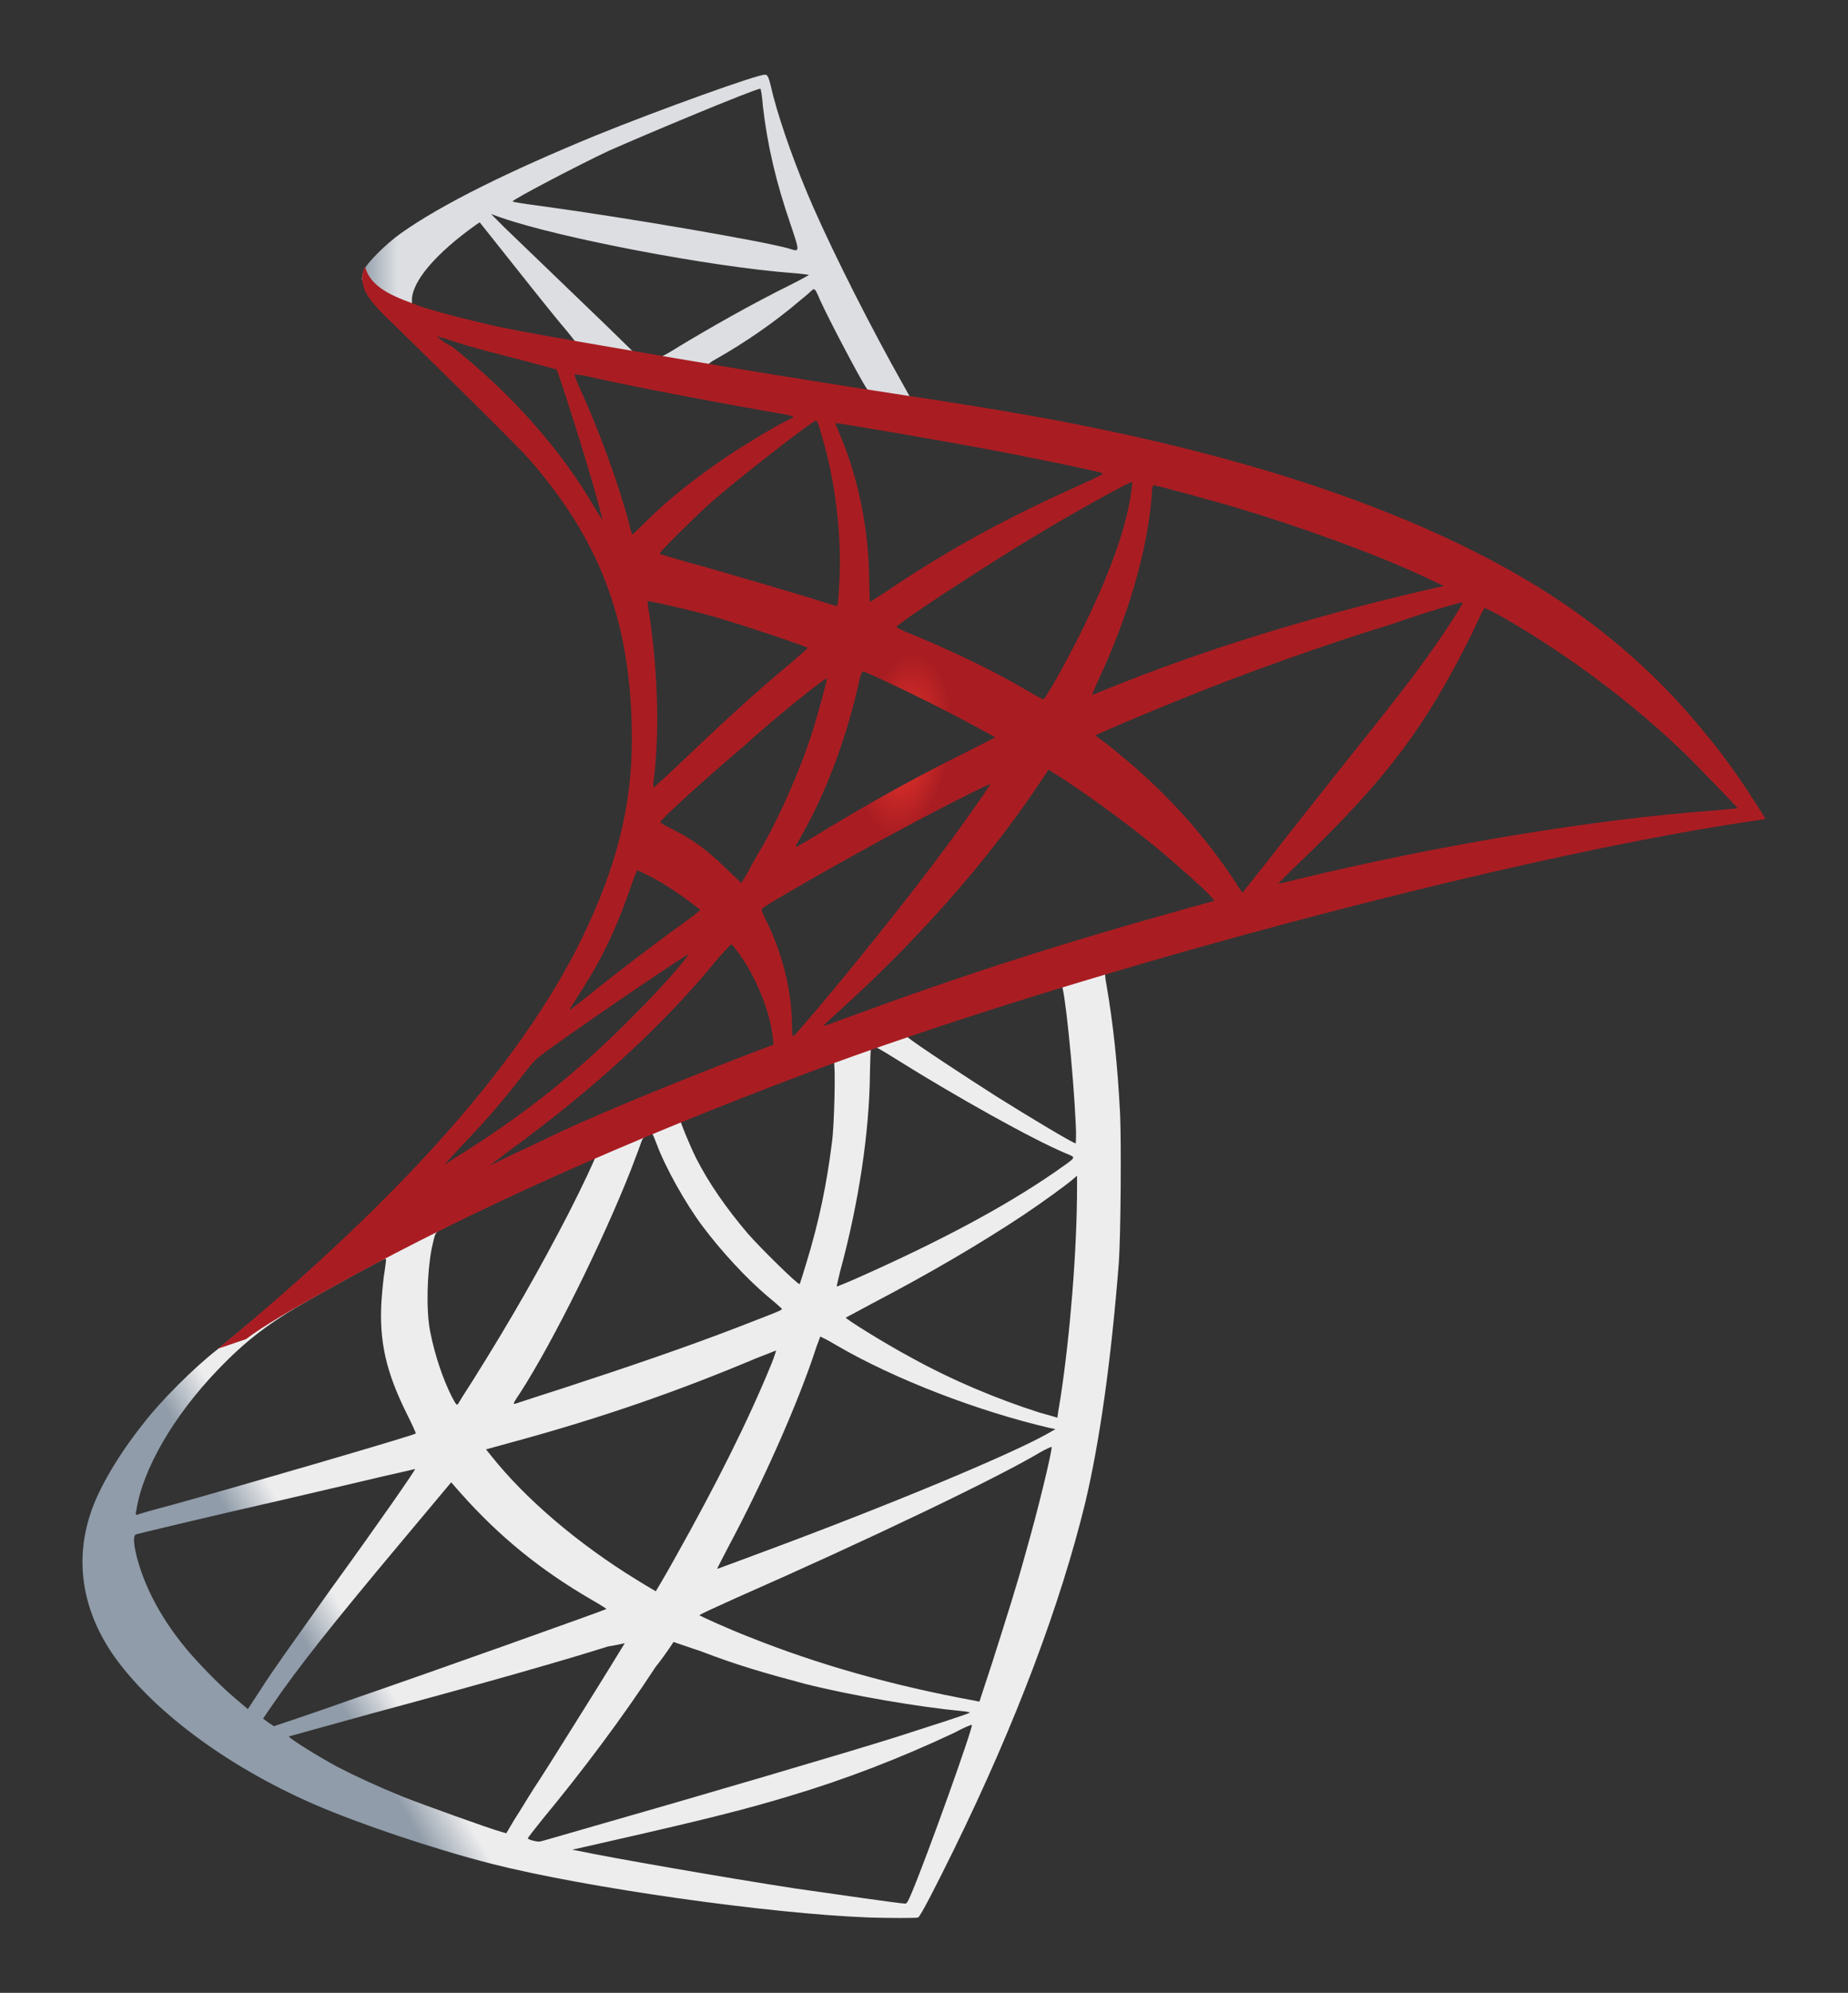 <?xml version="1.0" encoding="UTF-8"?> <!-- Generator: Adobe Illustrator 26.0.2, SVG Export Plug-In . SVG Version: 6.00 Build 0) --> <svg xmlns="http://www.w3.org/2000/svg" xmlns:xlink="http://www.w3.org/1999/xlink" version="1.1" id="Warstwa_1" x="0px" y="0px" viewBox="0 0 166 179" style="enable-background:new 0 0 166 179;" xml:space="preserve"><rect x="0" y="0" width="166" height="179" fill="#333333" stroke="none"/> <style type="text/css"> .st0{fill:url(#SVGID_1_);} .st1{fill:url(#SVGID_00000136369775466665620180000008966381963385049492_);} .st2{fill:url(#SVGID_00000063625988288239954530000002585454426638898108_);} </style> <g transform="matrix(.569 0 0 .569 199.451 -82.735)"> <linearGradient id="SVGID_1_" gradientUnits="userSpaceOnUse" x1="-23512.961" y1="13665.958" x2="-23342.152" y2="13766.887" gradientTransform="matrix(3.995211e-02 0 0 -3.995211e-02 645.607 965.399)"> <stop offset="0" style="stop-color:#909CA9"></stop> <stop offset="1" style="stop-color:#EDEDEE"></stop> </linearGradient> <path class="st0" d="M-169.7,293l-58.3,19l-50.7,22.4l-14.2,3.7c-3.6,3.4-7.4,6.9-11.5,10.4c-4.5,3.9-8.7,7.4-11.9,10 c-3.6,2.8-8.9,8.1-11.5,11.5c-4,5-7.2,10.4-8.5,14.5c-2.4,7.4-1.2,14.9,3.4,21.8c6,8.8,17.9,17.8,31.9,23.9c7.1,3.1,19,7.1,28,9.4 c14.9,3.8,43.8,7.9,59.7,8.5c3.2,0.1,7.5,0.1,7.7,0c0.4-0.2,2.8-4.9,5.7-10.8c9.8-20,16.8-38.7,20.7-54.7 c2.3-9.7,4.1-22.6,5.3-37.9c0.3-4.3,0.4-18.6,0.2-23.4c-0.4-7.9-1.1-14.4-2.2-20.7c-0.2-0.9-0.2-1.8-0.1-1.8 c0.2-0.1,0.7-0.3,7.9-2.4L-169.7,293L-169.7,293L-169.7,293L-169.7,293z M-183,300.8c0.5,0,1.9,13.5,2.3,22.1c0.1,1.8,0,3,0,3 c-0.4,0-7.4-4.2-12.5-7.4c-4.4-2.8-12.8-8.3-14.1-9.4c-0.4-0.3-0.4-0.4,3.2-1.6C-198.1,305.5-183.5,300.8-183,300.8z M-212.7,310.6 c0.4,0,1.4,0.6,3.8,2.1c9.1,5.7,21.4,12.6,26.7,14.8c1.6,0.7,1.8,0.4-1.9,3c-8,5.5-18,10.8-30.3,16.3c-2.2,1-4,1.7-4,1.7 c-0.1,0,0.2-1.1,0.5-2.4c3-11,4.6-22.1,4.7-31C-213.1,310.7-213.1,310.7-212.7,310.6C-212.8,310.6-212.8,310.6-212.7,310.6 L-212.7,310.6z M-218.9,313c0.3,0.3,0.1,10.1-0.3,12.8c-0.8,6.4-2,12.4-4.1,19.2c-0.5,1.6-0.9,3-1,3.1c-0.2,0.2-6.2-5.7-8.2-8 c-3.4-4-6.1-7.9-8.1-11.8c-1-2-2.6-5.9-2.5-6C-242.2,321.8-219,312.8-218.9,313L-218.9,313z M-247.7,324.3h0.1 c0.1,0.1,0.4,0.8,0.7,1.6c1.4,3.8,4.6,9.5,7.3,13.1c3,4,6.9,8.2,10.2,11c1.1,0.9,2,1.7,2.2,1.9c0.3,0.3,0.4,0.2-6.8,3 c-8.3,3.2-17.4,6.3-27.8,9.7c-2.5,0.8-5,1.6-7.4,2.4c-0.4,0.1-0.3-0.1,0.9-1.9c5.2-8.1,13-23.9,17.4-35.1c0.7-1.9,1.5-3.9,1.6-4.3 c0.2-0.6,0.4-0.8,1-1.1C-248.1,324.4-247.8,324.3-247.7,324.3L-247.7,324.3z M-256.5,327.9c0.1,0.1-2.1,4.8-4.3,9.1 c-4.3,8.3-8.9,16.5-15.2,26.5c-1.1,1.7-2.1,3.3-2.2,3.5c-0.2,0.3-0.3,0.2-1-1.1c-1.5-3-2.7-6.7-3.4-10.2c-0.7-3.4-0.5-9.4,0.2-13.1 c0.6-2.7,0.5-2.7,1.9-3.3C-274.9,336.3-256.7,327.8-256.5,327.9L-256.5,327.9z M-180.5,331v1.9c0,9.8-1.1,23.3-2.6,33.1 c-0.3,1.7-0.5,3.1-0.5,3.2c0,0-1.3-0.4-2.8-0.8c-6.6-2.1-13.8-5.1-20.3-8.7c-4.3-2.3-10.5-6.2-10.3-6.3c0,0,1.9-1,4.1-2.2 c8.6-4.5,16.9-9.3,24.1-14.1c2.7-1.8,6.7-4.7,7.6-5.5L-180.5,331L-180.5,331z M-289.7,344.1c0.2,0,0.1,0.4-0.1,1.9 c-0.2,1.1-0.4,3.3-0.5,4.7c-0.4,6.4,0.7,11.2,3.9,17.7c0.9,1.8,1.6,3.3,1.5,3.3c-0.3,0.3-29.5,8.8-38.6,11.3 c-2.7,0.7-5.1,1.4-5.3,1.5c-0.3,0.1-0.4,0-0.2-0.7c1-6.5,5.9-14.9,12.8-22.1c4.6-4.8,8.2-7.5,14.5-11.1 C-297.3,348.1-290.4,344.3-289.7,344.1C-289.8,344.1-289.8,344.1-289.7,344.1L-289.7,344.1z M-221,356.4c0,0,1.1,0.5,2.4,1.3 c9.4,5.5,22.6,10.5,33.7,13.1l1,0.2l-1.4,0.8c-5.9,3.3-25.1,11.3-44.8,18.6c-2.9,1.1-5.7,2.1-6.2,2.3c-0.5,0.2-1,0.4-1,0.3 c0,0,0.8-1.6,1.8-3.5c5.5-10.3,11.1-22.9,13.9-31.6C-221.3,357.2-221.1,356.4-221,356.4L-221,356.4z M-228,358.6c0,0-0.3,1-0.7,2 c-3.8,9.3-8.9,19.4-15.3,30.8c-1.6,2.9-3,5.2-3,5.2s-1.4-0.8-3-1.8c-9.3-5.7-17.6-12.8-23-19.6l-0.8-1l4-1.1 c14.4-3.9,26.6-8.2,38.7-13.3C-229.5,359.2-228.1,358.6-228,358.6z M-184.5,373.8C-184.5,373.8-184.4,373.9-184.5,373.8 c0,1-2.2,10.1-4.1,16.7c-1.5,5.5-2.9,9.8-5.3,17.4c-1.1,3.3-2,6.1-2,6.1s-0.3,0-0.6-0.1c-13.1-2.4-24.8-5.7-35.8-10.1 c-3.1-1.2-7.5-3.2-7.8-3.4c-0.1-0.1,2.6-1.3,5.9-2.8c20-8.8,40.8-18.7,48-23C-185.3,374.1-184.6,373.8-184.5,373.8L-184.5,373.8z M-285,377.3c0.1,0.1-5.5,8.2-13.4,19.1c-2.7,3.8-5.9,8.3-7.1,10s-3,4.3-4,5.9l-1.9,2.9l-2-1.7c-2.3-1.9-6.4-6.1-8.2-8.4 c-3.8-4.7-6.3-9.7-7.4-14.2c-0.5-2.1-0.5-3.2,0-3.3c0.7-0.2,12.4-3,23.4-5.5c6.1-1.4,13.2-3.1,15.8-3.7 C-287.1,377.8-285,377.3-285,377.3L-285,377.3z M-279.3,379.4l1.4,1.6c6.3,7.1,12.8,12.3,20.7,16.9c1.4,0.8,2.5,1.5,2.4,1.5 c-0.3,0.2-27.2,9.8-39.7,14.1c-7,2.5-12.8,4.4-12.8,4.4s-0.4-0.3-0.9-0.6l-0.8-0.6l1.3-1.9c4.1-6,9.3-12.6,20.7-26.2L-279.3,379.4 L-279.3,379.4z M-244.2,404.6c0,0,2,0.7,4.4,1.5c5.7,2.2,10.3,3.5,16.3,5.1c7.5,1.9,18.3,3.7,24.7,4.3c1,0.1,1.5,0.2,1.3,0.3 c-0.3,0.2-6.8,2.3-11.5,3.8c-7.6,2.4-30.7,9.2-49.6,14.6c-3.5,1-6.5,1.9-6.7,1.9c-0.4,0.1-1.9-0.3-1.9-0.5c0-0.1,1.1-1.5,2.3-3 c6.3-7.6,12.6-16,17.9-24.1C-245.4,406.5-244.2,404.6-244.2,404.6L-244.2,404.6z M-251.9,404.8c0,0-3.1,5.1-8.5,13.7 c-2.3,3.7-4.9,7.8-5.9,9.3c-0.9,1.4-2.2,3.6-3,4.8l-1.3,2.2l-0.7-0.2c-1.6-0.4-12.7-4.4-15.7-5.6c-3.7-1.5-7.4-3.2-10.3-4.7 c-3.5-1.9-7.9-4.7-7.6-4.8c0.1,0,6.1-1.7,13.4-3.7c19.3-5.2,30-8.3,37-10.5C-253.1,405.1-252,404.8-251.9,404.8L-251.9,404.8z M-197.1,417.7L-197.1,417.7c0.2,0.4-6.9,20.3-9.5,26.5c-0.6,1.4-0.8,1.8-1.1,1.7c-0.7,0-11.1-1.5-17.4-2.4 c-11-1.7-29.4-4.9-34-5.9l-1.1-0.2l6.6-1.5c14.1-3.2,20.9-4.9,27.8-7c8.7-2.6,17.3-5.9,26-10C-198.5,418.2-197.4,417.7-197.1,417.7 L-197.1,417.7z"></path> <linearGradient id="SVGID_00000042008716989418349150000016508556330939608243_" gradientUnits="userSpaceOnUse" x1="-23500.514" y1="19539.648" x2="-23363.076" y2="19539.648" gradientTransform="matrix(3.995211e-02 0 0 -3.995211e-02 645.607 965.399)"> <stop offset="0" style="stop-color:#939FAB"></stop> <stop offset="1" style="stop-color:#DCDEE1"></stop> </linearGradient> <path style="fill:url(#SVGID_00000042008716989418349150000016508556330939608243_);" d="M-229.8,157.2c-1-0.1-16.6,5.5-26.7,9.6 c-13.6,5.6-24.2,10.8-30.7,15.4c-2.4,1.7-5.5,4.8-5.9,5.9c-0.2,0.4-0.3,1-0.3,1.5l5.9,5.6l14.1,4.5l33.4,6l38.2,6.6l0.4-3.3 c-0.1,0-0.2,0-0.4,0l-5-0.8l-1-1.8c-5.2-9.2-10.9-20.5-14.3-28.2c-2.6-5.9-5.1-12.8-6.4-17.8C-229.2,157.4-229.3,157.2-229.8,157.2 L-229.8,157.2L-229.8,157.2L-229.8,157.2z M-230.5,159.4L-230.5,159.4c0.1,0,0.3,1.3,0.4,2.7c0.7,6.2,2.1,12.1,4.3,18.5 c1.6,4.8,1.6,4.6-0.3,4c-4.5-1.2-24.6-4.7-39.2-6.7c-2.3-0.3-4.3-0.6-4.3-0.7c-0.2-0.2,10.5-5.8,15.2-8 C-248.3,166.5-231.8,159.6-230.5,159.4z M-273,179.2l1.7,0.6c9.3,3.2,32.8,7.7,45.8,8.7c1.5,0.1,2.7,0.3,2.7,0.3s-1.2,0.7-2.8,1.5 c-6.3,3.1-13.1,7-17.9,9.9c-1.4,0.9-2.7,1.6-2.9,1.6s-1.1-0.2-2.1-0.3l-1.8-0.3l-4.4-4.3c-7.8-7.5-13.8-13.3-16.2-15.6L-273,179.2z M-274.8,180.5l6.2,7.8c3.4,4.3,6.8,8.5,7.6,9.4c0.7,0.9,1.4,1.7,1.3,1.7c-0.2,0.1-9-1.6-13.7-2.6c-4.8-1.1-6.8-1.6-9.7-2.6 l-2.4-0.8v-0.6c0-3,3.8-7.4,10.1-11.9L-274.8,180.5L-274.8,180.5z M-222,191.1c0.2,0,0.4,0.4,0.9,1.6c1.5,3.3,6.2,12.2,7.3,13.9 c0.4,0.6,1,0.6-5.2-0.4c-14.9-2.4-19.7-3.2-19.7-3.3c0,0,0.4-0.4,1-0.7c4.6-2.6,9.3-5.8,13.4-9.3c1-0.8,1.9-1.6,2.1-1.8 C-222.1,191.1-222,191-222,191.1L-222,191.1z"></path> <radialGradient id="SVGID_00000055692086165279894160000000267985631403232937_" cx="-24697.506" cy="25593.705" r="182.475" gradientTransform="matrix(-3.836568e-02 -5.762946e-03 -1.165540e-02 7.675810e-02 -856.941 -1843.85)" gradientUnits="userSpaceOnUse"> <stop offset="0" style="stop-color:#EE352C"></stop> <stop offset="1" style="stop-color:#A91D22"></stop> </radialGradient> <path style="fill:url(#SVGID_00000055692086165279894160000000267985631403232937_);" d="M-292.9,187.5c0,0-1,1.5,0,3.8 c0.6,1.4,2.2,3.1,4.1,4.9c0,0,19.6,19.1,22,21.9c10.8,12.5,15.6,24.8,16,41.9c0.3,10.9-1.8,20.5-7,31.7 c-9.2,20-28.5,42.1-58.3,66.6l4.4-1.5c2.8-2.1,6.7-4.4,15.6-9.3c20.8-11.4,44.1-21.8,72.7-32.6c41.2-15.5,109-33.7,147.6-39.6 l4-0.6l-0.6-1c-3.5-5.5-5.9-8.9-8.9-12.5c-8.5-10.5-18.7-19-31.3-26c-17.3-9.6-39.6-17.2-67.9-22.8c-5.3-1.1-17.1-3.1-26.6-4.5 c-20.2-3.1-33.2-5.3-47.6-7.8c-5.2-0.9-12.9-2.2-18-3.3c-2.6-0.6-7.7-1.8-11.7-3.1C-287.3,192.5-291.9,191.3-292.9,187.5 L-292.9,187.5z M-281.5,198.5c0,0,0.7,0.2,1.7,0.5c1.7,0.6,3.8,1.2,6.4,1.9c1.9,0.5,3.9,1,5.8,1.5c2.6,0.7,4.8,1.3,4.9,1.3 c0.3,0.3,4.8,14.5,6.3,20c0.6,2.1,1,3.8,1,3.8s-0.5-0.7-1.1-1.7c-5.2-9.1-13.3-18.3-22.7-25.7 C-280.6,199.4-281.5,198.6-281.5,198.5L-281.5,198.5z M-259.8,204.5c0.2,0,1.2,0.1,2.4,0.4c7.5,1.7,20.9,4.2,29.5,5.7 c1.5,0.2,2.6,0.5,2.6,0.6s-0.5,0.4-1.2,0.7c-1.5,0.7-7.3,4.2-9.3,5.6c-4.9,3.3-9.3,6.8-12.5,10c-1.3,1.3-2.4,2.3-2.4,2.3 s-0.3-0.7-0.5-1.7c-1.6-6.1-4.9-15.2-7.9-21.6C-259.5,205.5-259.9,204.6-259.8,204.5C-259.9,204.6-259.9,204.5-259.8,204.5 L-259.8,204.5z M-221.7,211.8c0.3,0.1,0.7,1.6,1.6,4.9c1.6,6.4,2.4,13.5,2.1,20.2c-0.1,1.9-0.2,3.6-0.3,3.8l-0.1,0.4l-2.3-0.7 c-4.7-1.5-12.4-3.7-18.9-5.6c-3.7-1-6.8-1.9-6.8-2c0-0.3,5.5-5.7,7.8-7.8C-234.1,221-222.1,211.7-221.7,211.8L-221.7,211.8z M-218.6,212.2c0.1-0.1,18.2,3,26.5,4.6c6.1,1.2,15,3,15.6,3.3c0.3,0.1-0.7,0.6-3.6,1.9c-11.6,5.2-20.3,10-28.9,15.7 c-2.2,1.5-4.1,2.7-4.2,2.7c0,0-0.1-1.3-0.1-2.8c0-8.4-1.7-16.8-4.8-24C-218.4,212.9-218.7,212.3-218.6,212.2z M-171.8,221.5 c0.1,0.1-0.4,3.7-1,5.8c-1.6,6.6-5.9,16.3-11.1,25.5c-0.9,1.6-1.8,3-1.9,3c-0.1,0-1.3-0.6-2.6-1.4c-5.1-3-10.9-5.8-17.3-8.5 c-1.8-0.7-3.3-1.4-3.3-1.5c-0.3-0.3,13.9-9.6,21.4-14.1C-181.7,226.7-172,221.3-171.8,221.5L-171.8,221.5z M-168.4,222 c0.4,0,8.4,2.2,12.6,3.4c10.4,3.1,22.3,7.4,30,11l3.2,1.5l-2.2,0.5c-18.9,4.4-35.2,9.4-50.8,15.7c-1.3,0.5-2.4,1-2.5,1 s0.4-1,0.9-2.2c4.7-10,7.8-20.4,8.5-29.3C-168.7,222.7-168.6,222-168.4,222L-168.4,222z M-248.3,240.3c0.1-0.1,6.3,1.3,9.6,2.2 c5,1.4,15.7,5,15.7,5.2c0,0-1.2,1.1-2.6,2.3c-5.8,4.8-11.3,9.9-18,16.3c-2,1.9-3.7,3.4-3.7,3.4c-0.1,0-0.1-0.3-0.1-0.6 c1-7.4,0.8-16.9-0.6-26.6C-248.2,241.5-248.3,240.4-248.3,240.3z M-119.6,240.5c0.1,0.1-2.8,4.7-4.7,7.3 c-2.6,3.8-6.5,8.8-15.3,19.8c-4.6,5.8-9.8,12.4-11.5,14.6c-1.8,2.2-3.2,4.1-3.3,4.1c0,0-0.6-0.8-1.2-1.8 c-4.9-7.4-10.8-13.9-17.8-19.7c-1.3-1.1-2.8-2.3-3.3-2.6c-0.5-0.4-0.9-0.7-0.9-0.7c0-0.1,7.5-3.3,13.2-5.6c10-4.1,23.5-8.9,33.7-12 C-125.4,242-119.7,240.4-119.6,240.5L-119.6,240.5z M-116.2,241.4c0.2,0,1.2,0.5,2.5,1.2c10.7,6.1,21.2,14,29.5,22.1 c2.3,2.3,8.1,8.3,8,8.3c0,0-2,0.2-4.4,0.4c-18.5,1.4-42.3,5.3-65.1,10.8c-1.5,0.4-2.9,0.7-3,0.7s1.6-1.7,3.8-3.8 c13.4-12.9,19.5-21.1,26.7-35.6C-117.2,243.3-116.3,241.5-116.2,241.4L-116.2,241.4L-116.2,241.4z M-214.3,251.4 c0.6,0.1,6.3,2.8,10.7,5c4,2,9.9,5.2,10.2,5.4c0,0-2.1,1.1-4.7,2.4c-8.3,4.1-15.4,8.1-22.8,12.6c-2.1,1.3-3.9,2.3-3.9,2.3 c-0.2,0-0.1-0.2,1.1-2.3c4-7.2,7.1-15.9,8.9-24.3C-214.6,251.8-214.4,251.4-214.3,251.4L-214.3,251.4z M-220,252.5 c0.1,0.1-1.4,5.6-2.3,8.5c-1.8,5.6-4.8,12.6-7.8,17.9c-0.7,1.2-1.8,3-2.3,4.1l-1.1,1.8l-2.5-2.4c-2.9-2.8-5.2-4.5-8.2-6 c-1.2-0.6-2.1-1.1-2.1-1.2c0-0.4,7.5-7.2,13.3-12.1C-228.9,259.3-220.2,252.3-220,252.5L-220,252.5z M-185,266.9l2.2,1.4 c4.9,3.2,10.7,7.5,15.2,11.2c2.5,2.1,7.4,6.4,8.3,7.5l0.5,0.6l-3.6,1c-20.2,5.6-35.8,10.6-54,17.3c-2,0.7-3.7,1.4-3.9,1.4 c-0.3,0-0.5,0.2,4.1-4c11.6-10.7,21.9-22.5,29.6-34L-185,266.9L-185,266.9z M-194.2,269.2c0.1,0.1-5.9,8.6-9.6,13.4 c-4.3,5.7-12,15.3-17.3,21.6c-2.2,2.6-4.1,4.8-4.2,4.8c-0.1,0-0.2-0.6-0.2-1.6c0-5.3-1.4-11-3.7-15.9c-1-2-1.2-2.5-1-2.7 c0.8-0.7,13.7-8.1,21.8-12.4C-202.9,273.4-194.4,269.1-194.2,269.2L-194.2,269.2z M-249.9,282.8c0.1,0,1.1,0.5,2.3,1.1 c2.8,1.5,5.3,3.3,7.6,5.1c0.1,0.1-1.1,1-2.6,2.1c-4.2,3-10.5,7.8-14.2,10.8c-3.9,3.1-4,3.2-3.6,2.5c2.9-4.5,4.4-7,5.9-10.2 c1.4-2.9,2.7-6.3,3.7-9.2C-250.4,283.8-250,282.8-249.9,282.8L-249.9,282.8z M-235.1,294.5c0.2,0,0.5,0.4,1.7,2.1 c2.5,3.7,4.5,8.8,4.9,12.8l0.1,0.9l-6,2.3c-10.8,4.2-20.8,8.3-27.5,11.4c-1.9,0.9-5.2,2.5-7.4,3.5c-2.2,1.1-3.9,1.9-3.9,1.9 s1.4-1.1,3-2.3c13.2-9.6,24.6-20,33.1-30.5C-236.1,295.5-235.2,294.5-235.1,294.5L-235.1,294.5L-235.1,294.5z M-241.9,296.1 c0.2,0.2-4.8,5.9-8.3,9.3c-8.5,8.7-16.9,15.5-27.4,22.1c-1.3,0.8-2.5,1.6-2.6,1.7c-0.3,0.2,0.1-0.3,4.7-5.2c2.9-3.1,5.1-5.8,7.6-9 c1.7-2.2,2-2.5,4.4-4.2C-257,306.1-242.1,296-241.9,296.1z"></path> </g> </svg> 